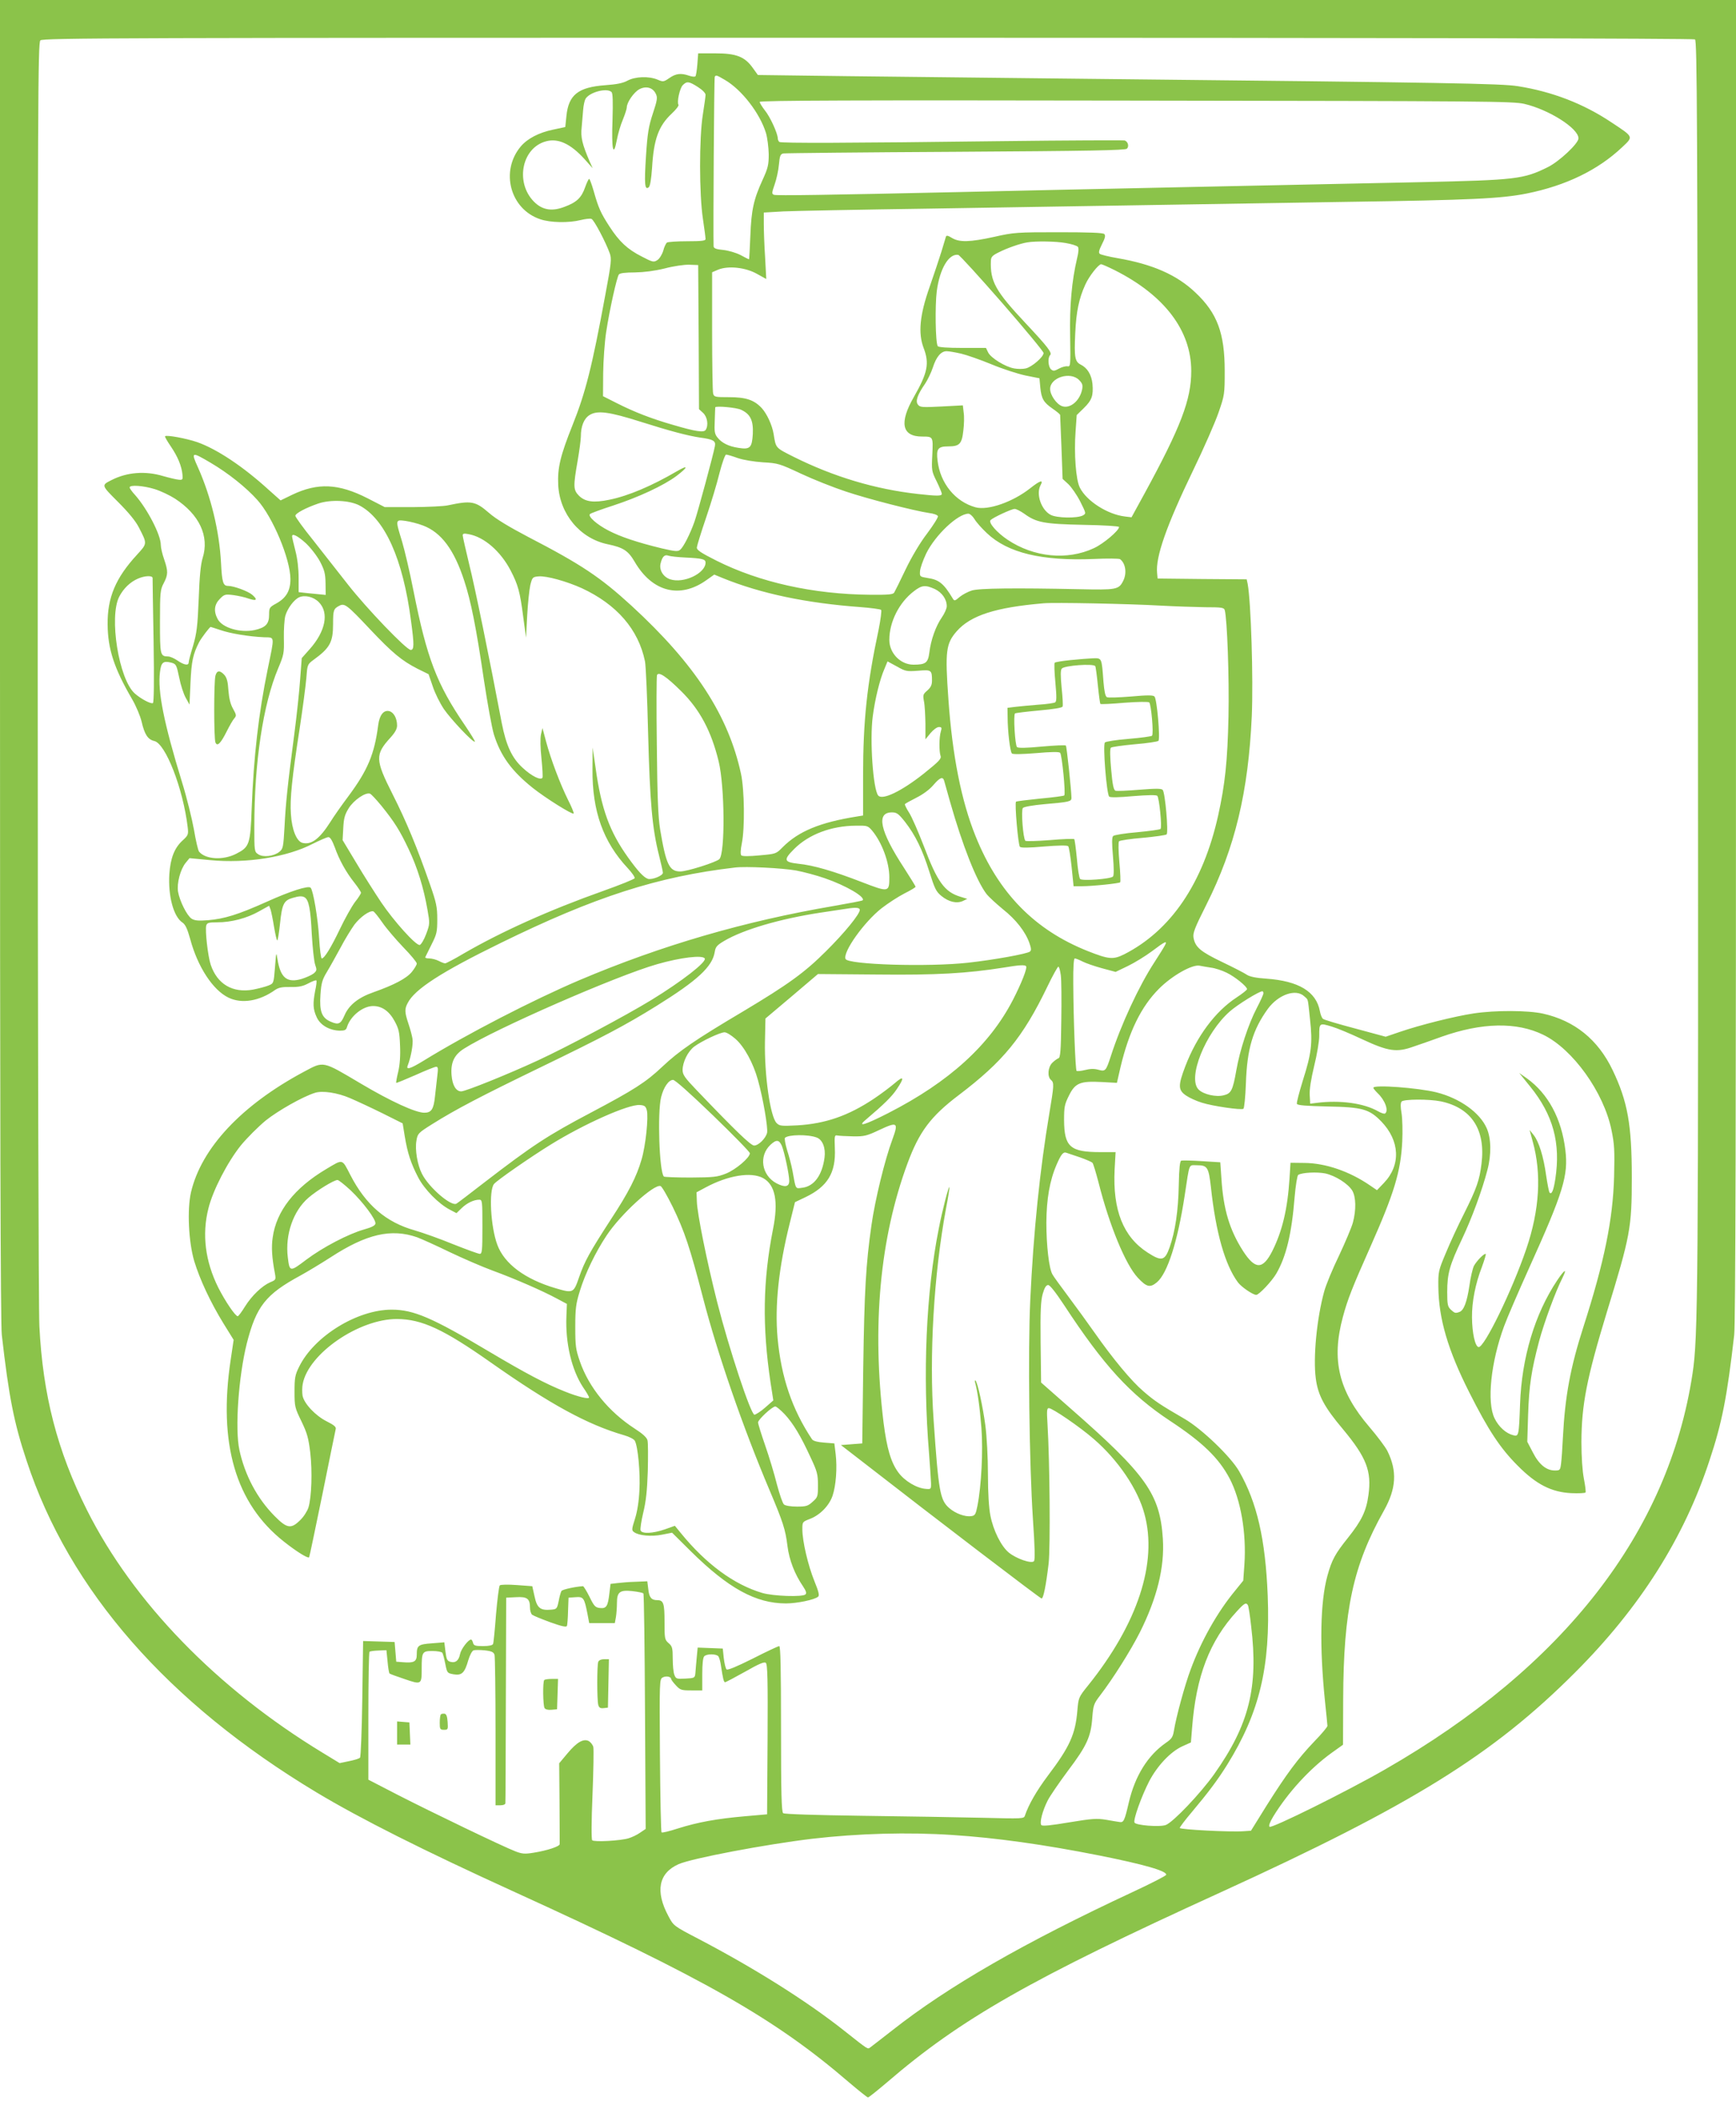 <?xml version="1.0" standalone="no"?>
<!DOCTYPE svg PUBLIC "-//W3C//DTD SVG 20010904//EN"
 "http://www.w3.org/TR/2001/REC-SVG-20010904/DTD/svg10.dtd">
<svg version="1.0" xmlns="http://www.w3.org/2000/svg"
 width="1058pt" height="1280pt" viewBox="0 0 1058 1280"
 preserveAspectRatio="xMidYMid meet">
<g transform="translate(0,1280) scale(0.1,-0.1)"
fill="#8bc34a" stroke="none">
<path d="M0 8779 c0 -2762 3 -4050 11 -4113 43 -377 74 -535 151 -766 259
-790 861 -1477 1768 -2022 267 -160 648 -352 1210 -608 1158 -528 1583 -770
2034 -1158 59 -50 111 -92 116 -92 5 0 57 42 116 92 451 388 876 630 2034
1158 1163 531 1658 837 2160 1340 394 394 663 818 818 1290 77 231 108 389
151 766 8 63 11 1351 11 4113 l0 4021 -5290 0 -5290 0 0 -4021z m10330 3781
c13 -8 15 -444 18 -3802 3 -3831 1 -4104 -33 -4328 -146 -965 -784 -1786
-1873 -2411 -231 -133 -693 -362 -705 -350 -6 6 2 28 23 63 89 145 221 290
355 387 l70 50 1 278 c2 543 60 813 248 1148 76 135 82 242 21 365 -13 25 -62
90 -109 145 -187 218 -233 407 -162 670 29 108 57 179 170 433 142 320 183
453 192 637 3 61 1 137 -4 170 -7 40 -7 64 0 73 13 15 167 16 240 1 187 -40
273 -173 247 -380 -12 -100 -30 -151 -106 -303 -36 -71 -86 -179 -111 -240
-45 -107 -47 -114 -46 -206 2 -195 58 -386 189 -645 116 -230 188 -339 295
-446 113 -114 205 -161 326 -167 45 -2 84 0 87 4 3 5 -2 43 -10 84 -9 46 -15
132 -15 225 1 226 32 386 155 790 143 466 152 513 152 820 0 322 -25 463 -117
655 -89 186 -232 301 -425 344 -92 20 -290 21 -422 1 -113 -17 -326 -70 -451
-113 l-85 -29 -185 50 c-102 27 -191 53 -197 59 -7 5 -15 26 -19 47 -22 119
-129 184 -328 198 -61 4 -99 12 -116 23 -14 10 -82 45 -151 78 -133 64 -164
90 -175 148 -5 28 6 58 78 201 175 348 256 688 277 1149 10 231 -5 698 -25
806 l-6 28 -271 2 -272 3 -3 34 c-10 97 57 288 219 624 66 136 136 296 156
355 36 104 37 111 37 252 0 229 -45 352 -178 477 -113 108 -261 173 -475 210
-53 9 -101 21 -108 26 -9 7 -6 21 13 59 19 37 23 53 14 62 -8 8 -93 11 -278
11 -254 0 -273 -1 -392 -28 -150 -33 -213 -34 -258 -7 -24 15 -34 17 -37 8 -2
-7 -15 -49 -28 -93 -14 -44 -46 -141 -72 -215 -60 -170 -70 -281 -36 -370 36
-94 25 -151 -59 -298 -91 -158 -74 -242 50 -242 68 0 67 0 62 -111 -5 -96 -4
-101 27 -163 17 -35 31 -69 31 -75 0 -14 -29 -14 -145 -1 -261 29 -514 105
-757 226 -113 57 -109 52 -123 139 -9 55 -41 124 -73 159 -46 49 -96 66 -198
66 -87 0 -92 1 -98 23 -3 12 -6 183 -6 380 l0 358 37 16 c61 25 167 14 237
-26 l56 -31 -7 132 c-5 73 -8 165 -8 203 l0 70 120 7 c66 3 469 11 895 17 426
7 1011 16 1300 21 289 5 845 14 1235 20 763 11 944 20 1100 51 238 48 432 142
579 280 72 68 75 62 -64 154 -169 113 -360 187 -570 220 -101 16 -425 22
-2555 44 -539 6 -1227 14 -1528 17 l-548 7 -31 43 c-49 69 -101 89 -228 89
l-105 0 -5 -67 c-3 -36 -8 -70 -12 -73 -4 -4 -21 -2 -39 4 -49 17 -80 13 -119
-14 -35 -24 -38 -25 -73 -10 -53 22 -135 19 -182 -6 -29 -16 -67 -23 -135 -28
-166 -12 -225 -58 -238 -188 l-7 -67 -75 -16 c-86 -18 -155 -54 -196 -102
-127 -151 -65 -383 119 -444 62 -21 172 -23 245 -5 29 7 59 11 67 7 15 -5 87
-142 111 -209 12 -34 10 -57 -27 -254 -81 -439 -120 -594 -200 -794 -74 -185
-92 -260 -87 -364 9 -177 133 -326 301 -361 96 -20 125 -39 165 -107 107 -184
276 -227 437 -112 l48 34 51 -21 c233 -95 511 -153 839 -177 66 -5 123 -13
127 -17 4 -5 -3 -58 -15 -119 -71 -332 -95 -558 -95 -891 l0 -243 -37 -6
c-226 -36 -356 -90 -453 -187 -40 -41 -41 -41 -142 -50 -62 -6 -104 -6 -110 0
-6 6 -5 34 3 73 19 94 16 327 -5 424 -77 356 -280 668 -666 1023 -191 175
-306 252 -634 422 -114 60 -194 108 -236 145 -83 72 -108 76 -250 46 -25 -6
-122 -10 -215 -11 l-170 0 -105 54 c-177 90 -303 96 -460 21 l-70 -34 -73 65
c-157 143 -316 248 -435 290 -67 23 -187 45 -196 36 -3 -2 13 -30 35 -62 42
-62 66 -119 71 -172 3 -30 1 -33 -22 -31 -14 1 -56 11 -95 22 -109 33 -221 24
-315 -24 -63 -32 -64 -30 39 -133 64 -64 108 -117 128 -157 51 -99 51 -96 -12
-165 -130 -141 -181 -261 -179 -425 1 -150 40 -268 149 -455 24 -41 50 -103
58 -137 18 -78 38 -109 77 -118 69 -15 176 -290 204 -526 5 -43 3 -49 -30 -79
-51 -46 -75 -108 -82 -206 -8 -135 26 -261 81 -296 17 -12 29 -38 46 -99 45
-169 138 -312 234 -358 81 -39 189 -21 285 48 21 14 43 18 92 17 50 -1 75 4
109 22 24 13 46 21 49 18 3 -3 0 -31 -7 -62 -15 -79 -14 -112 9 -162 22 -49
79 -81 142 -82 29 0 38 4 43 23 21 66 96 127 159 127 54 0 98 -31 131 -92 25
-46 30 -66 33 -148 3 -62 -1 -117 -11 -160 -9 -36 -14 -66 -12 -68 1 -2 54 20
116 47 62 28 119 51 127 51 12 0 13 -10 7 -57 -4 -32 -10 -88 -14 -124 -8 -78
-22 -99 -65 -99 -53 0 -204 69 -386 177 -238 141 -225 138 -347 73 -380 -203
-626 -465 -689 -735 -24 -105 -15 -301 20 -420 34 -111 98 -249 178 -379 l62
-100 -18 -121 c-77 -511 30 -876 324 -1108 77 -61 146 -104 154 -96 2 2 38
175 81 384 42 209 79 388 81 397 4 13 -10 25 -54 47 -70 35 -139 109 -148 157
-3 19 -3 51 1 71 34 185 343 397 575 396 151 -1 283 -62 570 -264 364 -256
589 -379 813 -444 32 -9 61 -24 66 -34 19 -34 34 -197 28 -301 -3 -67 -13
-130 -27 -174 -21 -66 -21 -71 -5 -82 29 -21 105 -28 170 -15 l61 12 114 -113
c229 -226 396 -318 580 -318 66 0 174 22 196 41 9 7 4 30 -23 96 -38 94 -73
242 -73 314 0 46 0 46 46 64 61 23 117 80 138 141 21 62 29 170 19 254 l-8 65
-63 5 c-40 3 -66 10 -73 20 -122 183 -188 379 -210 617 -18 200 7 432 75 703
l31 125 63 30 c136 65 187 149 180 298 -3 78 -2 82 17 78 11 -2 54 -4 95 -5
67 -1 83 3 157 38 113 53 120 48 82 -56 -47 -126 -106 -369 -128 -524 -34
-240 -43 -395 -50 -869 l-6 -460 -65 -5 -65 -5 110 -85 c481 -374 1105 -850
1113 -850 11 0 27 79 43 214 11 98 7 620 -7 849 -5 81 -4 97 8 97 22 0 189
-114 275 -189 147 -127 268 -305 308 -456 81 -297 -42 -669 -343 -1044 -59
-73 -59 -75 -66 -154 -12 -144 -46 -220 -180 -397 -68 -91 -117 -175 -140
-244 -6 -18 -17 -18 -259 -12 -138 3 -466 9 -727 12 -291 4 -480 10 -487 16
-10 8 -13 123 -13 514 0 368 -3 504 -11 504 -6 0 -79 -34 -161 -76 -102 -51
-154 -72 -160 -66 -6 6 -13 37 -17 69 l-6 58 -77 3 -76 3 -6 -63 c-3 -35 -7
-76 -8 -93 -3 -29 -5 -30 -61 -33 -54 -3 -58 -1 -67 23 -6 15 -10 59 -10 99 0
65 -3 75 -25 94 -24 21 -25 27 -25 130 0 113 -6 132 -45 132 -35 0 -49 17 -54
67 l-6 48 -70 -3 c-39 -1 -89 -5 -112 -8 l-42 -5 -7 -57 c-9 -79 -18 -94 -57
-90 -28 3 -36 10 -64 68 -18 36 -36 65 -40 65 -49 -3 -125 -20 -131 -29 -4 -6
-12 -33 -17 -61 -10 -48 -12 -50 -46 -53 -66 -6 -86 10 -101 80 l-14 63 -95 7
c-53 4 -98 3 -103 -2 -5 -5 -15 -85 -23 -177 -7 -93 -15 -174 -18 -180 -3 -8
-25 -13 -61 -13 -47 0 -57 3 -61 20 -3 11 -8 20 -12 20 -17 0 -61 -58 -67 -88
-8 -40 -27 -56 -58 -48 -20 5 -25 14 -31 62 l-7 57 -75 -6 c-84 -6 -93 -13
-93 -69 0 -43 -17 -52 -86 -46 l-39 3 -5 60 -5 60 -96 3 -96 3 -5 -351 c-3
-201 -9 -355 -14 -360 -6 -6 -36 -15 -67 -21 l-57 -12 -105 64 c-642 390
-1154 918 -1435 1478 -181 361 -269 701 -290 1121 -5 97 -10 1870 -10 3997 0
3461 1 3823 16 3837 14 15 486 16 5042 16 3151 0 5033 -4 5042 -10z m-5912
-247 c103 -60 213 -203 250 -323 9 -30 16 -88 17 -130 0 -65 -5 -85 -37 -155
-55 -120 -69 -184 -75 -342 -3 -79 -7 -143 -8 -143 -2 0 -25 11 -52 26 -27 14
-75 28 -106 31 -43 4 -57 10 -58 22 -3 86 3 1027 7 1033 7 12 11 11 62 -19z
m-165 -43 c28 -18 47 -37 47 -48 0 -10 -8 -65 -17 -123 -22 -141 -22 -481 1
-633 9 -60 16 -115 16 -123 0 -10 -26 -13 -112 -13 -62 0 -118 -4 -123 -8 -6
-4 -17 -26 -23 -50 -7 -23 -23 -49 -36 -57 -22 -14 -28 -13 -95 22 -87 44
-137 91 -196 182 -54 83 -68 115 -96 214 -12 42 -25 77 -28 77 -4 0 -15 -23
-25 -51 -22 -64 -52 -92 -125 -119 -72 -28 -128 -21 -176 21 -128 113 -91 337
63 378 74 20 149 -15 233 -107 l51 -57 -18 40 c-46 107 -56 149 -49 210 3 33
7 81 9 106 2 25 8 55 14 66 23 41 131 70 159 42 8 -8 9 -60 6 -168 -7 -180 5
-236 26 -125 7 37 23 93 37 125 13 32 24 66 24 75 0 30 43 92 76 110 41 22 83
11 101 -28 11 -22 9 -38 -18 -119 -26 -79 -33 -120 -42 -259 -11 -172 -8 -211
17 -191 8 7 15 48 20 118 10 175 40 256 120 331 26 24 44 48 41 53 -11 17 8
102 26 120 25 25 37 24 92 -11z m5037 -103 c150 -35 330 -149 330 -210 0 -31
-116 -140 -186 -175 -149 -74 -194 -79 -779 -92 -269 -6 -911 -19 -1425 -30
-514 -11 -1131 -24 -1370 -30 -820 -18 -1128 -23 -1143 -17 -14 5 -14 12 4 63
11 31 23 85 26 120 5 55 9 65 27 69 12 2 485 7 1051 10 811 5 1033 9 1043 19
14 14 7 42 -13 50 -7 2 -345 1 -752 -4 -949 -12 -1340 -13 -1353 -5 -5 3 -10
14 -10 23 -1 30 -46 130 -79 170 -17 22 -31 45 -31 51 0 9 594 11 2293 8 2138
-3 2297 -4 2367 -20z m-2794 -848 c35 -6 67 -16 73 -23 6 -7 5 -32 -5 -71 -32
-136 -46 -288 -42 -475 3 -177 2 -185 -16 -182 -10 2 -34 -4 -52 -14 -27 -15
-35 -16 -48 -5 -18 15 -22 71 -6 87 14 14 -15 51 -148 193 -186 198 -218 256
-213 383 1 23 10 32 49 51 49 25 129 53 172 60 52 9 176 7 236 -4z m-389 -364
c139 -160 253 -297 253 -306 0 -24 -72 -86 -109 -94 -17 -4 -49 -4 -70 0 -53
9 -143 64 -159 98 l-13 27 -144 0 c-91 0 -146 4 -150 11 -14 21 -17 246 -6
334 18 137 73 231 131 222 8 -1 128 -133 267 -292z m-1849 -209 l2 -439 25
-23 c26 -24 34 -75 16 -103 -11 -18 -60 -11 -199 30 -129 37 -233 77 -342 132
l-85 43 1 140 c1 76 9 189 18 249 21 138 65 336 78 353 7 8 40 12 97 12 56 1
119 9 181 24 52 14 120 24 150 23 l55 -2 3 -439z m2535 408 c304 -153 467
-368 467 -615 0 -174 -64 -341 -283 -743 l-81 -148 -41 5 c-106 13 -233 94
-274 176 -24 46 -36 206 -26 342 l7 100 44 43 c49 48 58 76 52 147 -6 56 -31
97 -71 117 -36 18 -41 44 -34 191 6 133 23 213 61 296 23 52 81 125 97 125 5
0 42 -16 82 -36z m-935 -509 c34 -8 117 -37 185 -65 67 -28 160 -58 207 -68
l85 -17 5 -55 c7 -70 20 -92 75 -130 25 -17 45 -34 46 -38 0 -4 4 -93 8 -198
l7 -192 36 -33 c19 -19 52 -66 72 -106 36 -72 36 -72 15 -84 -35 -18 -159 -16
-196 4 -57 30 -90 126 -62 179 20 37 0 32 -61 -16 -107 -85 -260 -138 -335
-117 -123 34 -215 146 -231 284 -9 72 2 87 65 87 69 0 83 15 92 96 5 38 6 88
2 111 l-5 43 -131 -7 c-118 -6 -131 -5 -143 12 -16 21 -3 59 44 127 16 24 37
68 47 98 21 66 50 100 84 100 14 0 54 -7 89 -15z m718 -160 c21 -21 24 -32 19
-58 -14 -69 -73 -119 -122 -102 -34 12 -73 68 -73 105 0 70 123 108 176 55z
m-2059 -182 c56 -26 75 -65 71 -147 -5 -85 -17 -96 -87 -85 -60 9 -103 30
-129 64 -17 21 -19 37 -16 102 1 43 3 79 3 81 3 10 130 -1 158 -15z m-612 -73
c180 -57 287 -85 360 -96 82 -11 98 -20 92 -52 -9 -50 -105 -406 -125 -462
-26 -73 -66 -153 -87 -170 -14 -12 -31 -10 -113 9 -148 36 -250 70 -323 108
-72 37 -129 88 -113 101 5 5 68 28 139 51 156 51 309 122 388 181 71 54 74 70
5 30 -156 -91 -297 -151 -414 -175 -96 -20 -148 -13 -186 25 -34 35 -35 55 -8
210 11 63 20 131 20 150 0 63 19 110 53 131 47 30 120 20 312 -41z m-2621
-250 c107 -63 216 -150 284 -226 95 -105 202 -362 202 -483 0 -71 -26 -115
-88 -149 -40 -22 -42 -26 -42 -68 0 -56 -21 -78 -88 -93 -88 -19 -199 14 -226
68 -25 47 -20 88 14 122 27 28 33 29 82 23 29 -4 71 -13 92 -21 50 -17 59 -8
23 23 -26 22 -112 54 -148 54 -29 0 -36 22 -42 140 -10 194 -62 407 -141 583
-43 95 -39 96 78 27z m3212 29 c36 -12 97 -22 154 -26 91 -5 101 -8 231 -69
75 -35 198 -84 274 -109 137 -46 415 -117 508 -131 27 -3 51 -12 53 -19 3 -6
-27 -54 -66 -106 -43 -56 -95 -144 -131 -219 -33 -69 -64 -132 -69 -140 -6
-12 -32 -15 -146 -14 -348 3 -675 76 -938 208 -97 49 -121 65 -119 81 1 11 26
92 56 180 30 88 67 211 82 273 16 62 34 112 40 112 7 0 38 -9 71 -21z m-3554
-189 c36 -11 91 -37 124 -58 149 -97 211 -229 169 -362 -12 -39 -19 -112 -24
-250 -7 -168 -12 -207 -34 -284 -15 -48 -27 -94 -27 -102 0 -21 -27 -17 -68
11 -20 14 -46 25 -57 25 -49 1 -50 7 -50 212 0 180 2 196 23 235 27 52 27 73
2 146 -11 31 -20 70 -20 87 0 61 -82 219 -156 303 -19 20 -34 42 -34 47 0 17
84 11 152 -10z m1247 -99 c156 -81 267 -326 316 -705 20 -146 19 -176 -2 -176
-26 0 -268 252 -383 399 -58 74 -153 195 -212 270 -60 74 -108 141 -108 148 0
15 64 49 140 75 75 25 188 20 249 -11z m4053 -51 c74 -54 121 -63 361 -68 123
-2 217 -8 217 -13 0 -22 -96 -103 -153 -129 -162 -76 -366 -56 -526 51 -66 44
-119 105 -104 120 16 16 126 67 146 68 9 1 36 -13 59 -29z m-303 -33 c11 -19
45 -57 76 -86 127 -120 334 -170 650 -157 83 4 155 3 161 -1 34 -25 43 -86 19
-133 -27 -53 -41 -55 -270 -50 -386 8 -607 6 -652 -8 -23 -7 -57 -25 -74 -39
-30 -26 -33 -26 -43 -9 -54 90 -83 114 -152 124 -48 8 -49 8 -47 41 1 19 18
67 38 109 56 113 192 241 257 242 9 0 26 -15 37 -33z m-3361 -39 c111 -42 190
-147 252 -339 40 -122 72 -281 119 -601 22 -145 49 -294 61 -333 41 -131 108
-223 237 -326 78 -62 241 -164 249 -156 3 3 -12 40 -34 83 -48 97 -105 247
-134 356 l-22 82 -9 -39 c-5 -24 -4 -82 3 -147 6 -59 9 -112 6 -117 -11 -17
-65 9 -120 60 -66 60 -101 136 -128 273 -73 386 -165 836 -199 970 -21 88 -39
166 -39 174 0 11 8 13 37 7 94 -17 194 -104 255 -221 45 -87 57 -128 77 -284
l17 -125 7 135 c4 74 13 158 19 185 12 48 15 50 51 53 48 4 170 -30 263 -72
213 -99 345 -251 385 -446 5 -25 14 -223 19 -440 11 -419 25 -577 66 -740 13
-52 24 -100 24 -108 0 -18 -66 -44 -91 -37 -26 9 -60 45 -121 130 -113 158
-163 295 -198 545 l-18 125 -1 -133 c-2 -254 65 -442 215 -602 25 -27 44 -54
42 -61 -2 -6 -89 -41 -193 -78 -327 -116 -622 -249 -851 -382 -55 -33 -106
-59 -111 -59 -6 0 -24 7 -39 15 -16 8 -42 15 -57 15 -16 0 -27 3 -25 8 2 4 19
38 38 77 32 63 35 77 35 155 0 74 -6 101 -44 210 -78 224 -143 382 -228 550
-107 212 -108 242 -12 347 27 30 39 52 39 72 0 44 -20 81 -48 88 -34 8 -59
-24 -67 -85 -23 -178 -64 -275 -182 -434 -42 -56 -91 -126 -110 -157 -65 -102
-115 -140 -169 -127 -36 9 -65 79 -71 175 -7 92 7 224 53 520 19 124 37 262
41 309 6 81 7 84 42 110 102 74 121 108 121 221 0 83 3 92 38 110 32 17 47 6
188 -144 135 -143 193 -191 289 -240 l67 -33 25 -73 c13 -41 44 -103 68 -139
43 -63 180 -208 189 -199 3 2 -25 47 -60 99 -173 253 -232 409 -314 820 -22
113 -54 248 -70 302 -41 133 -41 132 21 124 28 -4 76 -16 107 -28z m-715 -107
c30 -28 68 -77 87 -112 27 -52 33 -73 34 -133 l1 -71 -30 3 c-16 2 -54 5 -82
8 l-53 6 0 87 c0 55 -7 117 -20 166 -11 43 -20 82 -20 87 0 20 33 4 83 -41z
m2312 -88 c105 -5 125 -10 125 -31 0 -65 -133 -129 -215 -102 -43 14 -69 57
-59 97 10 41 24 56 48 47 12 -4 57 -9 101 -11z m-3245 -125 c0 -7 2 -180 6
-384 4 -248 2 -374 -4 -378 -12 -7 -74 26 -110 58 -98 86 -159 469 -95 591 26
50 67 89 113 109 43 19 90 20 90 4z m4767 -67 c44 -21 73 -62 73 -105 0 -14
-14 -45 -30 -68 -37 -53 -67 -138 -76 -213 -8 -64 -22 -75 -97 -75 -79 0 -147
70 -147 151 0 110 60 228 149 296 49 38 70 40 128 14z m-3754 -80 c64 -64 41
-179 -57 -288 l-47 -53 -10 -132 c-5 -73 -21 -221 -35 -328 -42 -320 -53 -428
-60 -568 -7 -124 -9 -134 -31 -152 -35 -28 -98 -35 -128 -16 -25 16 -25 18
-25 169 0 392 53 745 145 964 35 83 37 93 35 184 -1 53 3 114 9 137 13 45 53
99 85 113 35 15 88 2 119 -30z m5127 -21 c91 -5 215 -9 277 -10 97 0 112 -2
117 -17 15 -52 28 -414 23 -648 -6 -275 -21 -414 -63 -604 -92 -413 -288 -701
-573 -846 -67 -33 -93 -31 -222 20 -324 129 -544 354 -683 699 -87 215 -142
492 -166 836 -21 294 -15 338 51 414 85 96 235 145 529 170 65 6 517 -3 710
-14z m-5727 -149 c60 -21 175 -40 267 -44 66 -2 64 13 22 -192 -56 -272 -86
-535 -98 -848 -8 -223 -14 -238 -94 -279 -79 -41 -188 -35 -227 13 -6 8 -20
68 -31 134 -12 66 -44 197 -73 290 -111 362 -149 553 -134 670 7 60 20 70 70
57 28 -8 31 -13 47 -90 9 -46 27 -101 40 -124 l23 -41 6 134 c6 130 15 173 53
247 14 26 64 92 70 92 2 0 28 -9 59 -19z m4252 -248 c81 7 85 5 85 -60 0 -26
-7 -41 -28 -60 -27 -23 -28 -28 -21 -66 5 -23 8 -85 9 -137 l0 -95 31 38 c17
20 39 37 51 37 17 0 19 -4 12 -27 -11 -35 -11 -121 -2 -148 7 -18 -9 -34 -101
-108 -136 -108 -254 -165 -279 -134 -31 38 -52 338 -33 482 14 107 43 225 71
289 l19 46 57 -31 c53 -30 60 -31 129 -26z m-1445 -123 c115 -113 185 -245
230 -430 37 -153 40 -559 4 -595 -20 -19 -196 -75 -238 -75 -67 0 -87 42 -123
257 -12 75 -17 194 -20 511 -3 227 -2 420 1 428 9 24 57 -8 146 -96z m1604
-547 c3 -10 19 -67 36 -128 76 -267 160 -480 222 -562 14 -18 59 -59 100 -93
80 -63 138 -138 162 -207 11 -32 12 -44 3 -51 -16 -14 -223 -51 -377 -68 -242
-27 -734 -12 -747 23 -17 43 114 226 220 309 40 31 102 71 139 90 38 19 68 37
68 41 0 3 -32 55 -70 114 -148 226 -172 339 -74 339 29 0 40 -8 79 -57 64 -82
107 -171 149 -305 32 -102 41 -121 73 -147 45 -37 94 -48 131 -31 l27 13 -42
13 c-96 29 -140 89 -223 309 -34 88 -74 180 -90 204 -16 25 -27 48 -25 51 2 4
34 21 69 39 40 20 80 49 103 76 41 48 59 55 67 28z m-3431 -151 c81 -100 114
-153 167 -265 54 -113 92 -237 115 -369 15 -85 15 -88 -8 -150 -13 -35 -31
-64 -39 -66 -23 -4 -156 143 -235 260 -38 57 -107 165 -152 241 l-83 138 4 73
c3 60 9 82 33 121 31 50 103 99 130 89 8 -3 38 -36 68 -72z m2992 -153 c60
-72 105 -193 105 -285 0 -91 -4 -92 -167 -29 -173 67 -296 103 -388 112 -88
10 -92 23 -25 90 89 89 226 141 377 142 68 1 72 0 98 -30z m-3275 -101 c27
-77 69 -153 121 -218 21 -27 39 -54 39 -60 0 -5 -16 -31 -37 -57 -20 -27 -61
-100 -91 -163 -54 -113 -95 -180 -111 -180 -5 0 -12 55 -16 122 -7 121 -36
293 -52 309 -14 14 -122 -20 -268 -86 -174 -78 -258 -104 -357 -112 -60 -5
-82 -2 -100 9 -29 19 -73 108 -83 165 -8 51 14 136 47 176 l23 28 127 -12
c222 -21 467 18 625 100 43 21 85 40 94 40 11 1 23 -19 39 -61z m2811 -142
c48 -9 126 -30 175 -47 131 -45 251 -116 231 -135 -3 -3 -81 -18 -174 -34
-545 -93 -1051 -240 -1551 -452 -284 -121 -687 -329 -952 -492 -80 -49 -107
-57 -95 -28 20 52 34 131 29 162 -3 19 -14 61 -25 93 -23 69 -24 89 -4 126 43
84 206 189 566 365 575 282 958 405 1429 460 65 8 285 -3 371 -18z m-2994
-164 c25 -16 36 -72 43 -222 5 -85 14 -170 21 -189 11 -31 10 -36 -10 -53 -13
-10 -45 -24 -73 -33 -89 -26 -129 7 -147 121 -7 46 -8 44 -15 -49 -8 -99 -8
-99 -40 -112 -17 -7 -59 -18 -94 -25 -124 -22 -218 33 -258 152 -17 52 -35
209 -27 239 5 16 15 19 67 19 86 0 180 25 253 66 l63 35 9 -23 c4 -13 14 -60
21 -105 8 -46 16 -83 20 -83 3 0 11 48 17 106 12 115 23 138 77 153 40 12 58
12 73 3z m3383 -76 c0 -26 -93 -140 -205 -251 -131 -131 -231 -203 -505 -367
-295 -175 -391 -241 -494 -338 -99 -94 -173 -141 -432 -278 -267 -141 -356
-199 -655 -429 -85 -66 -160 -123 -167 -127 -32 -19 -168 98 -210 181 -28 54
-44 148 -34 203 7 43 11 47 97 101 145 91 299 171 658 345 380 184 517 256
707 374 251 156 342 240 356 330 5 31 14 41 58 67 117 69 338 134 586 172 74
11 146 22 160 24 55 9 80 7 80 -7z m-2910 -77 c24 -35 82 -103 127 -150 46
-47 83 -92 83 -100 0 -8 -14 -31 -30 -51 -33 -40 -107 -79 -234 -124 -92 -32
-150 -78 -177 -142 -22 -51 -36 -58 -82 -38 -56 23 -71 63 -64 165 5 72 11 92
40 140 19 31 55 97 82 146 26 50 65 113 85 141 36 47 92 87 115 81 6 -2 30
-32 55 -68z m4769 -140 c-6 -12 -35 -58 -64 -103 -94 -144 -203 -379 -265
-571 -30 -92 -33 -95 -77 -83 -25 7 -50 6 -81 -2 -24 -6 -47 -8 -51 -5 -7 8
-19 314 -20 533 -1 99 3 152 9 152 6 0 27 -8 48 -19 20 -10 74 -29 119 -41
l82 -22 75 36 c41 20 108 61 148 91 79 60 95 67 77 34z m-2804 -79 c13 -21
-139 -139 -325 -253 -157 -96 -518 -288 -691 -368 -181 -84 -442 -189 -468
-189 -32 0 -54 37 -59 99 -6 77 16 124 77 162 187 119 927 443 1176 514 143
41 276 57 290 35z m1959 -48 c7 -12 -28 -102 -81 -205 -143 -276 -388 -499
-759 -689 -141 -72 -193 -88 -139 -42 111 94 160 142 190 187 49 72 44 86 -12
37 -27 -23 -84 -66 -129 -96 -155 -103 -294 -151 -465 -161 -97 -5 -108 -4
-126 14 -39 39 -75 294 -71 497 l3 140 160 135 160 136 360 -3 c363 -4 548 7
770 42 101 17 132 18 139 8z m1126 -8 c25 -3 68 -17 96 -31 50 -24 124 -84
124 -100 0 -5 -29 -28 -64 -51 -130 -85 -243 -237 -313 -421 -44 -116 -43
-143 5 -176 20 -14 64 -34 97 -44 66 -21 239 -46 253 -37 5 3 12 72 15 153 7
212 42 329 134 456 64 87 170 124 221 77 27 -25 21 -4 36 -142 16 -145 9 -205
-44 -372 -22 -72 -39 -135 -36 -142 3 -9 57 -13 188 -16 211 -4 253 -16 326
-91 114 -118 120 -266 17 -374 l-43 -45 -44 30 c-124 85 -270 135 -398 136
l-85 1 -6 -95 c-12 -187 -44 -321 -105 -443 -58 -114 -104 -114 -178 0 -82
128 -120 253 -132 441 l-7 100 -113 7 c-61 4 -118 5 -125 3 -8 -3 -13 -45 -15
-148 -3 -160 -22 -284 -56 -381 -29 -82 -49 -86 -134 -31 -149 96 -213 259
-201 505 l6 107 -93 0 c-184 0 -220 32 -221 195 0 81 3 96 30 150 38 77 69 89
201 82 l91 -5 22 96 c52 218 126 369 235 478 80 80 201 148 246 140 14 -3 45
-8 70 -12z m-915 -46 c4 -29 5 -154 3 -277 -2 -185 -6 -225 -17 -229 -8 -3
-25 -15 -38 -28 -27 -27 -31 -85 -8 -104 20 -17 19 -32 -10 -205 -57 -338 -97
-725 -116 -1135 -15 -311 -6 -1001 16 -1334 12 -178 14 -251 6 -259 -16 -16
-108 16 -153 53 -46 38 -94 133 -112 225 -9 44 -15 137 -15 251 0 102 -7 233
-16 300 -16 118 -47 260 -60 272 -4 4 -5 -2 -2 -13 14 -49 28 -147 38 -273 11
-142 0 -355 -24 -477 -10 -52 -15 -60 -37 -63 -38 -6 -97 16 -135 49 -56 49
-65 100 -95 534 -28 395 1 888 75 1289 14 72 23 131 21 133 -5 5 -44 -145 -65
-255 -77 -386 -99 -885 -59 -1367 6 -77 11 -158 12 -180 1 -39 0 -40 -32 -37
-55 4 -129 48 -167 100 -45 61 -70 146 -90 302 -72 590 -23 1125 146 1582 71
192 141 286 313 416 269 204 390 351 539 660 32 67 63 122 67 122 5 0 11 -24
15 -52z m1235 -110 c0 -7 -18 -47 -40 -89 -52 -99 -104 -259 -125 -379 -22
-124 -31 -143 -78 -154 -47 -12 -123 6 -152 35 -70 69 41 346 191 477 48 42
176 121 197 122 4 0 7 -5 7 -12z m419 -204 c28 -8 110 -42 182 -76 161 -75
211 -82 314 -45 39 13 116 40 171 60 246 87 457 91 619 12 180 -87 369 -350
416 -580 18 -86 20 -125 16 -285 -7 -259 -59 -517 -187 -915 -79 -246 -112
-421 -125 -675 -3 -63 -8 -134 -11 -157 -5 -41 -7 -43 -38 -43 -52 0 -97 37
-134 110 l-34 65 5 165 c6 179 20 270 67 448 30 112 101 305 142 385 31 62 14
54 -32 -15 -136 -204 -216 -470 -226 -753 -7 -195 -8 -199 -42 -190 -44 11
-88 51 -113 102 -49 98 -23 344 58 563 19 52 87 209 150 349 211 467 242 568
223 724 -23 191 -105 343 -234 436 l-47 33 67 -83 c140 -173 186 -344 153
-562 -11 -71 -22 -97 -35 -84 -4 4 -13 51 -21 104 -16 116 -44 207 -77 248
l-24 30 19 -70 c55 -197 42 -417 -39 -655 -87 -255 -257 -604 -291 -598 -21 4
-39 84 -40 181 -1 94 21 206 60 306 15 41 26 77 24 80 -8 7 -55 -41 -72 -72
-8 -16 -21 -71 -28 -123 -15 -99 -34 -148 -60 -158 -25 -9 -29 -8 -53 14 -19
18 -22 31 -22 108 0 112 15 164 90 322 61 129 123 298 155 421 25 94 23 193
-4 254 -42 96 -164 183 -306 219 -113 28 -385 48 -385 28 0 -5 12 -19 26 -33
45 -42 69 -108 45 -124 -5 -3 -24 3 -43 14 -86 49 -231 69 -373 51 l-40 -5 -3
53 c-2 35 8 96 27 176 17 68 31 151 31 183 0 81 0 81 79 57z m-3637 -74 c54
-47 109 -148 137 -250 32 -114 62 -292 56 -322 -8 -34 -52 -78 -79 -78 -20 0
-108 84 -349 336 -75 78 -87 96 -87 125 1 49 32 112 71 142 44 33 158 87 185
87 12 0 41 -18 66 -40z m-136 -467 c123 -119 224 -222 224 -230 0 -27 -86
-100 -146 -124 -53 -21 -75 -23 -216 -24 -86 0 -159 3 -162 6 -28 27 -40 390
-17 483 15 61 46 106 73 106 12 0 102 -80 244 -217z m-2213 106 c40 -17 128
-58 197 -92 l124 -62 13 -80 c17 -102 37 -163 81 -248 38 -74 126 -163 194
-198 l40 -21 32 31 c32 31 74 51 107 51 18 0 19 -9 19 -165 0 -146 -2 -165
-16 -165 -9 0 -82 27 -163 59 -80 33 -185 70 -233 84 -175 49 -299 155 -393
338 -52 100 -42 98 -148 35 -193 -115 -303 -256 -325 -416 -9 -59 -5 -123 14
-222 6 -35 5 -37 -29 -51 -50 -22 -112 -81 -154 -148 -20 -33 -40 -59 -44 -59
-15 0 -77 92 -119 175 -79 159 -100 323 -60 481 27 111 117 284 198 385 38 46
106 114 152 152 74 59 223 144 299 168 45 15 138 1 214 -32z m1809 -74 c11
-42 -7 -216 -32 -300 -30 -104 -79 -201 -189 -368 -128 -198 -158 -252 -192
-350 -33 -96 -36 -98 -141 -67 -188 55 -314 149 -357 265 -41 109 -53 332 -20
371 19 23 224 165 344 239 205 127 475 247 544 242 29 -2 36 -7 43 -32z m1035
-166 c36 -13 56 -64 48 -123 -14 -106 -63 -174 -134 -183 -45 -6 -40 -14 -61
102 -6 33 -21 90 -33 127 -11 37 -17 71 -13 75 20 20 140 22 193 2z m-212 -51
c16 -39 45 -176 45 -213 0 -37 -26 -42 -78 -15 -91 49 -109 167 -36 235 36 33
52 31 69 -7z m1817 -70 c37 -13 71 -28 76 -33 5 -6 21 -59 37 -120 66 -262
165 -501 239 -580 54 -58 75 -63 117 -28 64 54 126 247 169 528 31 203 23 185
73 185 66 0 73 -11 87 -135 30 -277 86 -472 164 -578 20 -28 92 -77 112 -77
17 0 95 83 122 129 60 103 94 241 112 466 6 71 16 133 22 136 23 15 115 19
165 9 62 -14 138 -62 164 -104 23 -38 25 -118 4 -196 -8 -29 -46 -119 -84
-200 -39 -80 -80 -179 -91 -220 -45 -164 -68 -403 -51 -529 13 -102 52 -175
166 -310 143 -172 175 -255 155 -400 -13 -98 -42 -157 -124 -260 -80 -100 -99
-135 -126 -232 -44 -159 -49 -431 -15 -764 8 -77 15 -145 15 -151 0 -7 -36
-50 -80 -95 -100 -105 -168 -196 -291 -391 l-95 -153 -45 -3 c-79 -6 -389 10
-389 20 0 5 33 49 73 96 100 119 158 196 216 289 198 319 264 597 247 1032
-14 342 -65 566 -174 756 -51 89 -227 258 -332 319 -150 87 -184 110 -251 168
-74 63 -186 198 -299 359 -40 57 -112 156 -159 219 -47 63 -91 123 -97 135
-21 36 -37 177 -37 315 1 144 20 256 63 355 27 62 40 78 59 71 9 -3 46 -16 83
-28z m-1932 -126 c75 -41 95 -143 61 -312 -62 -315 -66 -591 -15 -934 l17
-109 -49 -43 c-27 -24 -57 -43 -66 -44 -22 0 -155 402 -227 685 -63 249 -122
541 -124 614 l-2 56 54 29 c137 74 277 97 351 58z m-2514 -74 c76 -72 157
-180 152 -204 -2 -12 -25 -23 -68 -35 -96 -27 -253 -109 -354 -185 -99 -75
-101 -75 -112 15 -17 138 33 283 126 363 51 44 155 108 177 108 7 0 42 -28 79
-62z m1964 -102 c72 -149 104 -244 185 -556 89 -343 245 -793 405 -1170 82
-194 97 -240 109 -339 11 -87 44 -172 95 -247 18 -27 23 -41 15 -49 -17 -17
-197 -11 -264 9 -172 51 -342 176 -496 365 l-36 44 -62 -22 c-72 -25 -139 -28
-147 -6 -3 8 4 56 16 107 17 69 24 135 28 255 2 89 2 173 -2 187 -4 17 -29 40
-79 72 -157 102 -278 250 -333 409 -25 72 -28 93 -28 210 0 112 4 142 28 219
32 105 95 236 163 338 86 130 290 316 329 301 8 -3 41 -60 74 -127z m-1558
-185 c29 -11 118 -51 198 -90 80 -38 199 -90 265 -114 136 -50 301 -122 390
-170 l60 -32 -3 -75 c-7 -163 32 -327 101 -432 21 -30 37 -58 37 -63 0 -12
-68 4 -147 36 -116 46 -239 111 -463 244 -347 207 -460 255 -593 255 -210 0
-473 -162 -564 -348 -25 -50 -28 -68 -28 -152 0 -91 2 -98 42 -180 35 -73 43
-101 54 -192 13 -115 8 -269 -11 -333 -7 -22 -29 -57 -50 -77 -56 -56 -81 -52
-157 25 -106 107 -181 249 -214 402 -28 130 -5 448 45 649 58 227 115 299 327
414 42 23 125 73 184 111 218 142 369 177 527 122z m3943 -413 c241 -368 403
-545 645 -705 199 -131 298 -227 364 -352 68 -130 103 -331 90 -524 l-7 -98
-51 -63 c-107 -130 -204 -301 -269 -477 -36 -95 -90 -294 -103 -377 -6 -36
-14 -48 -48 -71 -111 -77 -189 -202 -227 -366 -25 -108 -31 -121 -55 -117 -11
1 -48 8 -84 14 -57 9 -84 7 -224 -16 -106 -18 -162 -24 -169 -17 -13 13 6 87
38 150 13 26 69 108 124 182 115 152 140 208 148 324 6 75 9 84 48 135 79 103
187 275 242 384 105 210 151 396 140 570 -18 273 -100 389 -567 798 l-175 154
-3 244 c-2 196 1 254 13 297 11 38 21 53 33 53 11 0 46 -45 97 -122z m-1703
-665 c52 -56 98 -132 158 -263 40 -85 45 -103 45 -168 0 -71 -1 -75 -33 -103
-28 -26 -40 -29 -95 -29 -36 0 -70 5 -79 13 -8 6 -27 62 -43 122 -15 61 -47
167 -71 236 -24 69 -44 133 -44 142 0 17 86 97 105 97 7 0 32 -21 57 -47z
m-861 -1092 c4 -3 8 -328 10 -721 l4 -714 -34 -23 c-18 -13 -50 -28 -70 -34
-48 -15 -210 -24 -222 -12 -5 5 -5 114 2 276 6 147 8 279 5 292 -3 13 -16 29
-27 36 -33 17 -73 -6 -130 -74 l-51 -61 2 -240 c1 -133 1 -246 1 -253 -1 -14
-77 -39 -159 -52 -54 -9 -71 -7 -110 8 -72 27 -516 241 -717 344 l-180 93 0
386 c0 213 3 389 7 393 3 4 28 7 55 8 l48 2 7 -68 c3 -38 9 -71 12 -74 3 -3
44 -18 92 -34 102 -35 104 -34 104 61 0 105 3 110 66 110 29 0 56 -5 60 -11 4
-7 12 -37 18 -68 11 -55 12 -56 51 -63 49 -8 67 8 89 86 9 30 23 57 32 60 8 3
40 3 69 0 43 -5 54 -11 59 -28 3 -11 6 -222 6 -468 l0 -448 30 0 c17 0 30 5
30 13 1 6 2 291 3 632 l2 620 60 3 c68 4 85 -9 85 -64 0 -17 6 -37 13 -43 8
-6 57 -26 111 -46 70 -25 98 -31 101 -22 3 6 6 48 7 92 l3 80 42 3 c49 4 54
-4 73 -100 l11 -58 78 0 78 0 7 38 c3 20 6 58 6 84 0 68 17 81 94 73 34 -4 64
-10 67 -14z m3684 -71 c4 -6 13 -63 20 -128 45 -372 -12 -601 -225 -902 -83
-117 -250 -293 -295 -310 -37 -14 -185 -2 -191 15 -8 19 43 160 89 250 50 96
131 182 204 215 l51 23 7 86 c24 317 107 533 274 714 45 49 55 54 66 37z
m-3227 -312 c5 -7 13 -33 16 -58 12 -79 17 -100 25 -100 5 0 59 29 122 64 84
48 117 62 126 54 11 -8 13 -107 11 -467 l-3 -456 -137 -12 c-170 -15 -285 -36
-406 -74 -52 -17 -97 -28 -100 -24 -4 4 -8 215 -10 470 -3 454 -3 464 17 474
20 11 51 5 51 -9 0 -4 13 -22 29 -39 27 -29 34 -31 95 -31 l66 0 0 98 c0 63 4
102 12 110 16 16 73 15 86 0z m1427 -1089 c264 -17 558 -58 895 -125 271 -54
415 -95 407 -118 -2 -6 -93 -53 -203 -104 -661 -308 -1126 -575 -1467 -844
-65 -51 -125 -97 -133 -103 -17 -12 -8 -18 -161 103 -229 181 -546 380 -888
559 -150 78 -150 79 -181 137 -82 152 -60 263 61 317 81 36 531 121 815 155
284 33 584 41 855 23z"/>
<path d="M6525 8778 c-49 -5 -93 -12 -97 -16 -4 -4 -2 -58 4 -121 8 -89 8
-115 -2 -121 -7 -4 -53 -11 -104 -14 -50 -4 -112 -10 -138 -13 l-48 -6 1 -56
c0 -86 15 -211 26 -222 6 -6 59 -5 147 2 91 8 140 9 147 2 11 -11 35 -251 25
-260 -3 -3 -69 -12 -147 -19 -78 -8 -144 -16 -147 -19 -9 -9 13 -264 24 -275
7 -7 56 -6 147 2 84 7 141 8 147 2 5 -5 14 -62 21 -127 l12 -117 51 0 c62 0
226 17 233 24 3 3 1 58 -5 123 -6 69 -7 122 -2 127 5 5 70 15 145 21 75 7 140
16 145 21 12 12 -9 255 -24 271 -8 9 -41 9 -142 1 -72 -6 -137 -9 -146 -6 -11
5 -18 36 -26 129 -7 75 -8 127 -2 133 5 5 70 14 145 21 75 6 140 16 145 21 12
12 -9 256 -24 270 -8 9 -44 9 -144 0 -73 -6 -139 -8 -146 -4 -10 5 -16 37 -21
95 -11 146 -9 143 -63 142 -26 -1 -87 -6 -137 -11z m150 -37 c3 -5 10 -58 16
-118 6 -59 13 -110 15 -112 2 -3 68 0 147 7 80 6 146 7 151 2 12 -12 28 -192
17 -203 -4 -4 -68 -13 -142 -19 -74 -6 -139 -16 -145 -22 -14 -13 10 -314 26
-330 6 -6 60 -5 146 3 88 7 141 8 147 2 12 -12 30 -192 20 -202 -4 -4 -69 -13
-143 -20 -74 -6 -140 -17 -146 -23 -8 -8 -8 -44 -1 -124 6 -72 6 -117 0 -123
-15 -15 -186 -28 -200 -15 -6 6 -15 62 -20 124 -6 62 -13 115 -16 119 -4 3
-71 1 -149 -6 -78 -6 -145 -8 -149 -4 -14 15 -27 187 -15 200 6 7 63 17 131
23 151 13 165 16 165 38 -1 51 -29 314 -34 319 -3 4 -69 1 -147 -6 -92 -9
-144 -10 -151 -3 -12 12 -23 197 -12 205 5 3 71 11 147 18 89 8 140 16 143 24
3 7 0 58 -6 115 -7 74 -7 107 1 116 15 19 193 32 204 15z"/>
<path d="M1313 8683 c-10 -36 -10 -382 0 -407 11 -27 32 -6 69 68 17 34 37 69
46 79 14 16 13 21 -8 59 -16 28 -24 63 -28 112 -3 53 -10 77 -25 94 -27 29
-45 28 -54 -5z"/>
<path d="M3646 2674 c-8 -20 -8 -232 0 -262 5 -18 13 -22 33 -20 l26 3 3 148
3 147 -30 0 c-17 0 -31 -6 -35 -16z"/>
<path d="M3317 2563 c-10 -9 -8 -156 2 -171 5 -8 22 -12 42 -10 l34 3 3 93 3
92 -39 0 c-21 0 -42 -3 -45 -7z"/>
<path d="M2687 2354 c-4 -4 -7 -27 -7 -51 0 -39 2 -43 26 -43 24 0 25 2 22 47
-2 34 -8 49 -18 51 -9 1 -19 0 -23 -4z"/>
<path d="M2420 2241 l0 -71 40 0 41 0 -3 68 -3 67 -37 3 -38 3 0 -70z"/>
</g>
</svg>
